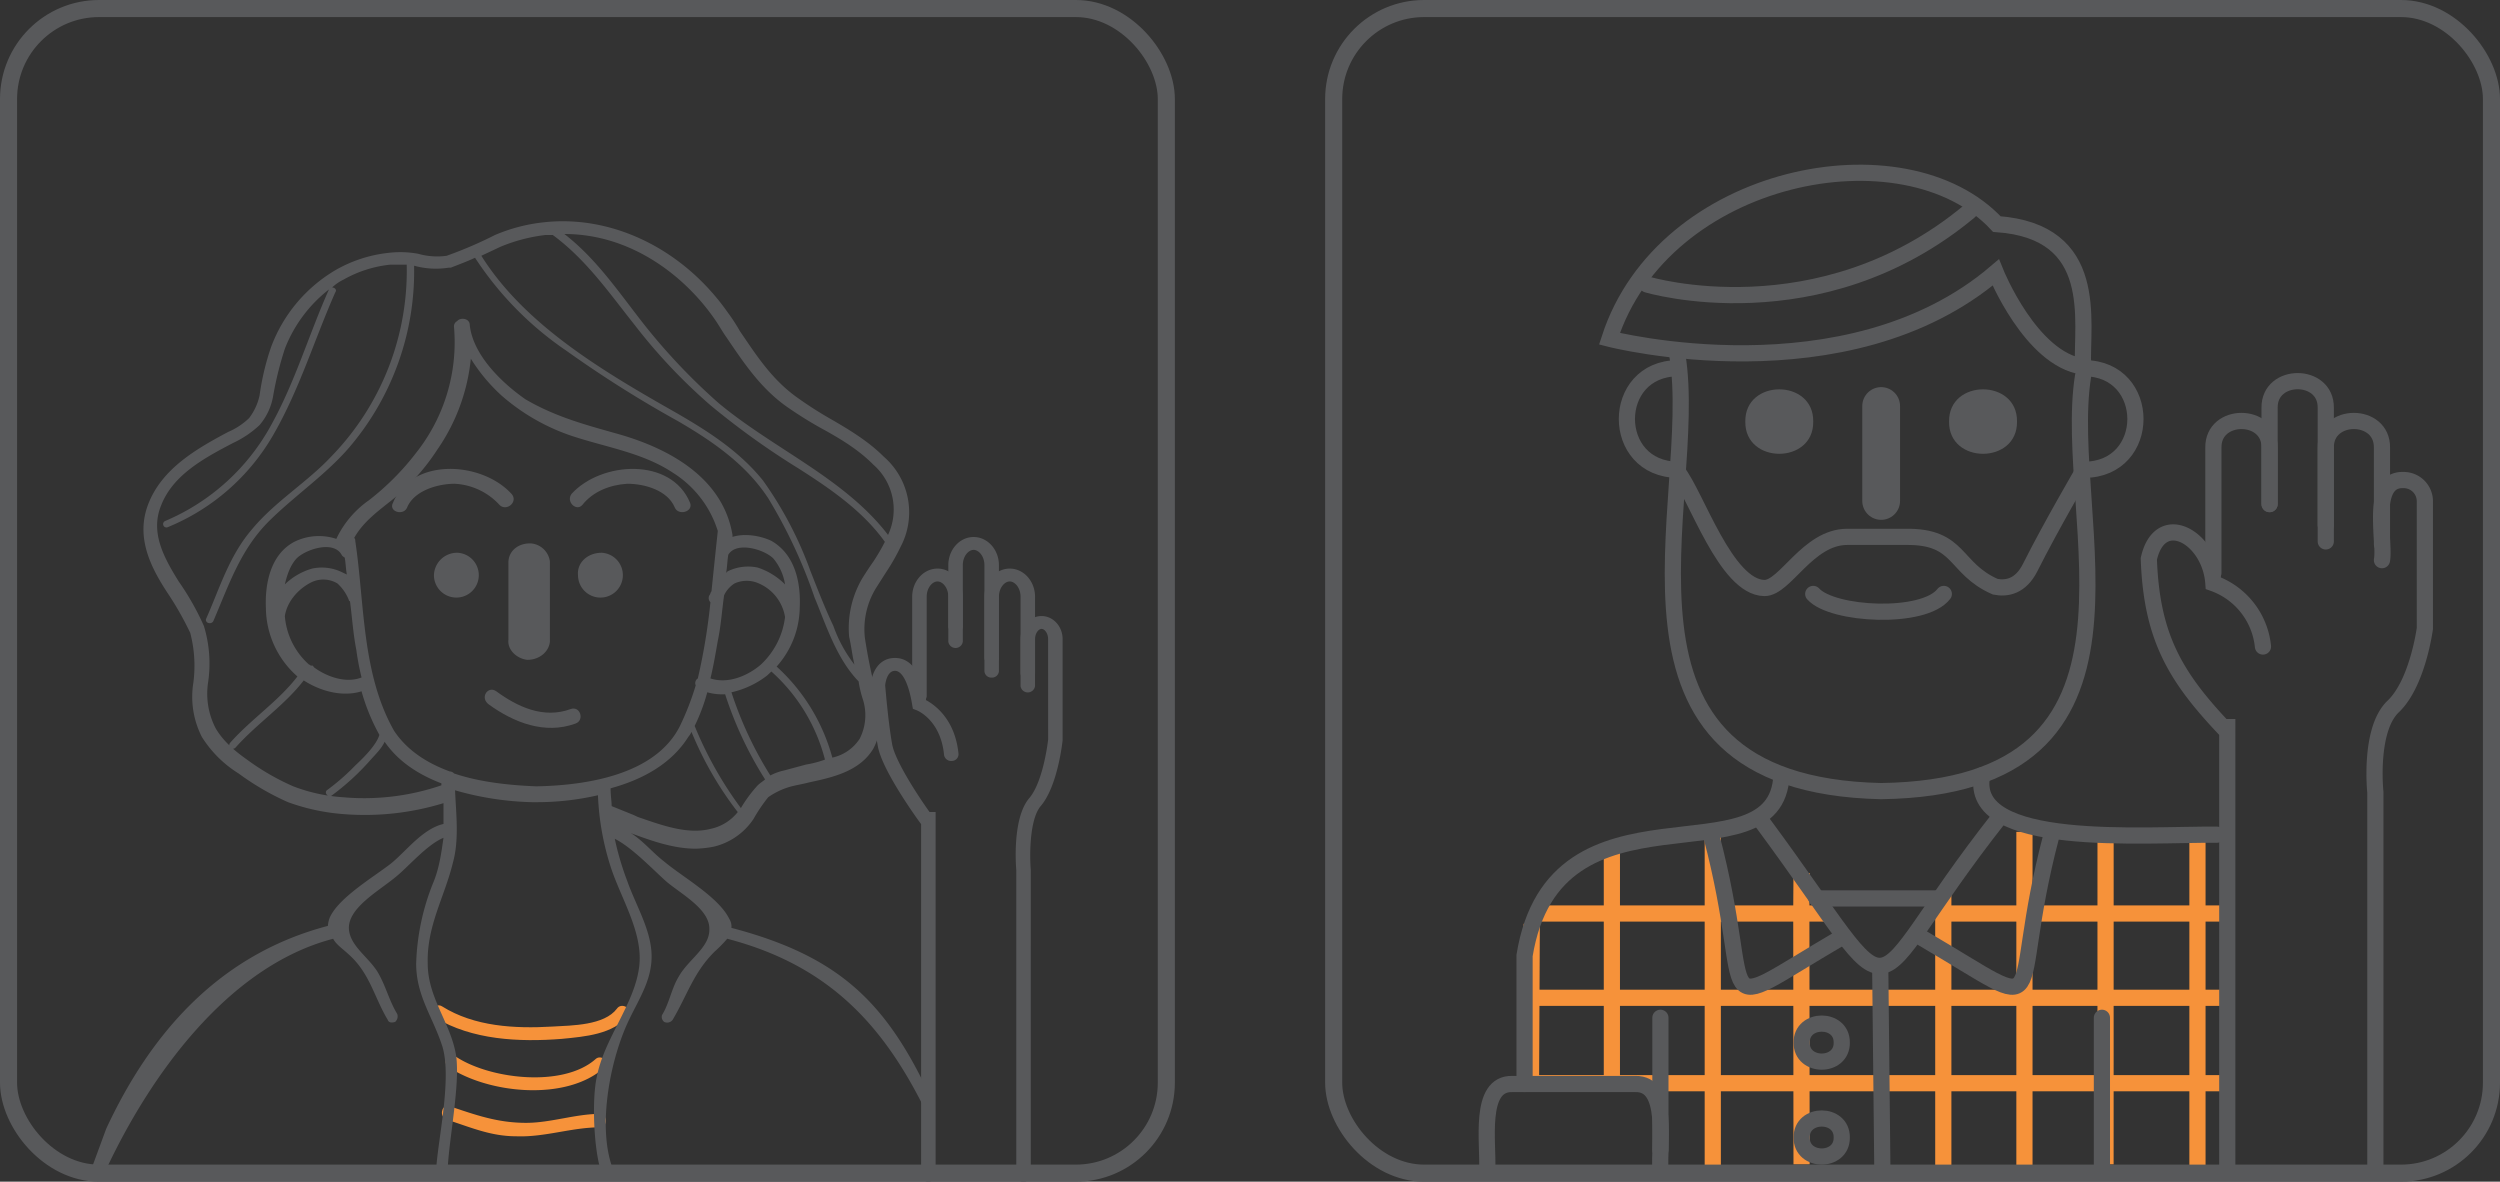 <svg xmlns="http://www.w3.org/2000/svg" xmlns:xlink="http://www.w3.org/1999/xlink" width="732" height="346" viewBox="0 0 732 346"><rect x="0" y="0" width="732" height="346" fill="#333333" stroke="none"/><defs><clipPath id="a"><rect width="284.702" height="281.217" transform="translate(-4.569)" fill="#58595b"/></clipPath></defs><g transform="translate(-1045 -549)"><g transform="translate(1076 613.783)"><g clip-path="url(#a)"><path d="M89.031,242.153c-2.021-1.312,0-4.589,2.019-3.278,9.43,5.9,21.214,6.557,32.326,5.9,5.723-.328,15.153-.328,18.856-5.245,1.346-1.967,4.714,0,3.368,1.967-4.378,5.573-12.8,6.227-19.53,6.884-12.458.984-26.264.328-37.039-6.228" transform="translate(7.407 -8.981)" fill="#f6923a"/><path d="M92.543,257.14c-1.8-1.312,0-4.589,1.8-3.278,9.889,6.884,31.764,9.506,41.354.984a1.777,1.777,0,1,1,2.4,2.622c-11.088,9.833-33.863,7.54-45.55-.328" transform="translate(7.71 -9.545)" fill="#f6923a"/><path d="M90.881,270.509A1.63,1.63,0,0,1,92.9,269.2c7.8,2.623,14.148,4.917,22.523,4.917,7.218,0,14.438-2.621,21.657-2.621a1.982,1.982,0,0,1,0,3.933c-8.374,0-16.171,2.951-24.545,2.622-7.508,0-13.283-2.622-20.5-4.917a2.148,2.148,0,0,1-1.156-2.622" transform="translate(7.624 -10.13)" fill="#f6923a"/><path d="M114.286,132.108c-3.122-.328-5.9-2.951-5.55-5.9V103.59c0-3.278,2.775-5.573,6.244-5.573h.347a6.1,6.1,0,0,1,5.55,5.246v23.6c-.346,2.951-3.122,5.245-6.591,5.245" transform="translate(9.13 -3.69)" fill="#58595b"/><path d="M134.47,100.862a6.567,6.567,0,1,1-6.937,6.556c-.347-3.606,2.774-6.556,6.937-6.556" transform="translate(10.709 -3.797)" fill="#58595b"/><path d="M95.555,100.862a6.567,6.567,0,1,1-6.939,6.556,6.775,6.775,0,0,1,6.939-6.556" transform="translate(7.442 -3.797)" fill="#58595b"/><path d="M105.653,142.943c6.244,4.589,13.876,8.194,21.854,5.245,2.776-.984,4.163,3.278,1.387,4.26-9.019,3.279-18.039-.327-25.323-5.572-2.775-1.967-.347-5.572,2.081-3.933" transform="translate(8.595 -5.365)" fill="#58595b"/><path d="M77.575,85.271c5.551-13.439,26.018-12.128,34.69-2.621,2.081,2.294-1.387,5.245-3.469,3.278A19.1,19.1,0,0,0,95.614,79.7c-4.856,0-11.794,1.967-13.876,6.884-1.04,2.622-5.55,1.312-4.163-1.312" transform="translate(6.493 -2.836)" fill="#58595b"/><path d="M125.836,82.648c8.672-9.506,29.139-10.817,34.69,2.621,1.04,2.623-3.469,3.934-4.509,1.312-2.082-4.917-8.673-6.884-13.876-6.884-5.2.328-10.059,2.3-13.182,6.228-1.734,1.967-4.855-.984-3.122-3.278" transform="translate(10.526 -2.836)" fill="#58595b"/><path d="M148.089,171.249l6.461,2.609,1.231.579c6.769,2.318,14.461,5.217,21.231,3.478a13.715,13.715,0,0,0,8-4.927,100.565,100.565,0,0,1-13.538-23.475,6.3,6.3,0,0,1-.924,1.449c-4.923,7.825-13.231,12.462-22.77,15.071,0,2.029.309,3.767.309,5.216m42.769-6.086c.924-.869,1.539-1.16,2.155-1.739A109.378,109.378,0,0,1,181.319,138.5a16.111,16.111,0,0,1-5.23-.58,54.643,54.643,0,0,1-3.693,9.855,110.623,110.623,0,0,0,13.539,24.054,38.811,38.811,0,0,1,4.922-6.665m14.155-6.086a30.541,30.541,0,0,0,5.538-1.449,51.971,51.971,0,0,0-15.692-25.794l-1.231,1.16a26.468,26.468,0,0,1-10.462,4.926,109.992,109.992,0,0,0,11.385,24.345,16.063,16.063,0,0,1,4-1.449ZM60.4,101.693a13.525,13.525,0,0,1,8.308.869l1.847.87c-.308-1.739-.308-3.189-.616-4.927-.308-.29-.616-.29-.924-.87-2.461-4.347-10.768-1.448-13.231,1.159-1.846,2.03-2.769,4.928-3.384,7.536a18.89,18.89,0,0,1,8-4.637m-.922,28.112c.308,0,.308.29.615.29H60.4c.309,0,.309.29.616.579,4,2.9,9.539,4.638,13.847,2.9a74.7,74.7,0,0,1-1.538-8.115c-.924-4.638-1.231-9.565-1.847-14.2,0,0-.308,0-.308-.29a13.03,13.03,0,0,0-3.384-4.927,8.032,8.032,0,0,0-7.693-.29c-4,2.029-7.076,5.8-7.692,9.854a21.329,21.329,0,0,0,7.077,14.2m122.77-32.171c-.308,1.74-.308,3.478-.616,5.217,0,0,.308,0,.308-.29a13.538,13.538,0,0,1,8.922-1.16,20.281,20.281,0,0,1,8,4.927,15.651,15.651,0,0,0-3.385-7.536c-2.461-2.607-10.769-5.216-13.23-1.159m9.538,32.171a22.787,22.787,0,0,0,7.077-13.912,12.994,12.994,0,0,0-7.693-9.854,8.608,8.608,0,0,0-7.076,0,8.277,8.277,0,0,0-3.077,3.478c-.616,4.347-.922,8.985-1.846,13.332-.616,3.477-1.23,7.245-2.154,11.012,5.231,1.739,11.077-.869,14.769-4.057m-91.078,31.3a1.634,1.634,0,0,1,1.231.58c7.692,2.609,16.615,3.478,24,3.768h.308c14.769-.29,34.77-3.478,41.846-17.678a79.969,79.969,0,0,0,4.616-11.883,1.61,1.61,0,0,1,.616-2.029,178.118,178.118,0,0,0,3.692-22.316,1.708,1.708,0,0,1-.308-2.029c.308-.29.308-.87.616-1.16.616-6.086,1.23-11.882,1.846-17.679a31.049,31.049,0,0,0-13.23-17.1c-8.309-5.506-18.462-7.245-27.693-10.143a60.391,60.391,0,0,1-22.461-12.463,51.469,51.469,0,0,1-8.924-10.724,56.642,56.642,0,0,1-9.846,26.664A63,63,0,0,1,84.4,81.115c-4.308,3.479-8.923,6.666-11.692,11.594a1.024,1.024,0,0,1,.308.869c2.768,18.259,1.846,38.836,11.384,55.645,3.693,5.507,9.23,9.274,16.307,11.882h0m120-9.564a15.165,15.165,0,0,0,.924-11.593,32.134,32.134,0,0,1-1.231-5.217c-6.461-6.665-9.538-16.519-12.922-24.634a147.443,147.443,0,0,0-13.539-28.982c-6.462-9.854-16-16.519-26.462-22.606a336.814,336.814,0,0,1-32.615-20.577A96.834,96.834,0,0,1,108.089,10.69c-2.462,1.159-4.923,2.029-7.077,2.9H100.4a23.816,23.816,0,0,1-10.155-.579A79.412,79.412,0,0,1,71.165,66.335C64.4,74.159,55.472,80.246,48.088,87.492c-8.616,8.4-12,18.838-16.615,29.562-.616,1.16-2.462.579-2.154-.579,4-8.985,6.768-18.548,13.539-26.374,6.769-8.115,16-13.621,23.077-21.156A78.064,78.064,0,0,0,88.089,12.719H83.164a35.1,35.1,0,0,0-13.538,4.347,13.663,13.663,0,0,0-3.385,2.318c.616,0,1.539.579.924,1.449C61.011,34.744,56.7,49.235,49.01,62.567A63.285,63.285,0,0,1,18.241,89.52a.985.985,0,1,1-.922-1.739A63.492,63.492,0,0,0,48.4,59.669c7.076-12.752,11.077-26.663,16.923-39.706A40.593,40.593,0,0,0,52.4,37.352,98.68,98.68,0,0,0,49.01,50.974a17.669,17.669,0,0,1-4,8.695l-.308.29a29.554,29.554,0,0,1-7.385,4.927C28.4,69.523,19.472,74.45,16.087,83.434c-3.076,7.825.924,15.071,5.231,22.025A77.823,77.823,0,0,1,28.7,118.5a37.732,37.732,0,0,1,1.231,16.519,22.038,22.038,0,0,0,2.154,13.333c2.154,3.768,5.538,6.665,9.23,9.274a70.612,70.612,0,0,0,13.54,7.825,49.64,49.64,0,0,0,14.46,3.188,69.75,69.75,0,0,0,28.923-3.478v-.579c-6.768-2.609-12.615-6.377-16.615-12.172-.922,2.028-2.769,3.767-4.307,5.506a71.37,71.37,0,0,1-11.078,10.144c-.922.869-2.461-.58-1.538-1.45a64.972,64.972,0,0,0,8.309-7.246c1.846-1.738,6.153-5.8,7.076-8.984a59.139,59.139,0,0,1-5.23-12.752c-5.539,1.739-12,0-16.923-3.187-5.539,7.245-13.847,12.751-20,19.708a1.058,1.058,0,0,1-1.539-1.449c6.155-6.956,14.155-12.173,19.693-19.418a26.925,26.925,0,0,1-9.23-20c-.308-6.956,1.23-15.651,8.308-19.417A16.218,16.218,0,0,1,67.473,93a28.742,28.742,0,0,1,9.538-11.3A76.266,76.266,0,0,0,90.858,67.784a52.079,52.079,0,0,0,11.077-36.806,1.728,1.728,0,0,1,.922-1.74c.924-1.159,3.692-.869,3.692,1.16.924,8.694,9.232,16.81,16.309,21.737,8.922,5.216,17.847,7.535,27.077,10.143,15.385,4.348,30.77,13.042,33.539,29.562v.58c3.693-1.16,8.308-.291,11.385,1.159,7.077,4.057,8.616,12.463,8.308,19.418a26.412,26.412,0,0,1-6.77,17.389,55.627,55.627,0,0,1,16.309,26.664,12.837,12.837,0,0,0,8-5.508m4-51.878a56.428,56.428,0,0,0,3.385-5.8c-6.462-8.985-15.693-15.361-25.231-21.447a228.138,228.138,0,0,1-25.847-18.549A162.8,162.8,0,0,1,154.857,30.4c-7.384-9.274-14.153-19.128-24-26.373H128.7A49.038,49.038,0,0,0,115.473,7.5l-5.538,2.609c12.923,20.577,36.307,34.2,57.231,46.081C176.7,61.7,185.627,67.494,192.4,75.9a109.278,109.278,0,0,1,13.846,26.373c2.155,5.507,4.308,11.013,6.769,16.23a40.949,40.949,0,0,0,6.154,11.3c-.616-2.608-.922-5.507-1.538-8.116a28.683,28.683,0,0,1,4-17.389c.924-1.449,1.846-2.9,3.076-4.638m0-28.4c-4.308-4.347-9.538-7.535-15.384-10.724a116.816,116.816,0,0,1-10.154-6.376c-7.693-5.506-12.617-13.042-17.539-20.287-1.231-1.739-2.154-3.478-3.385-5.217-8.614-12.463-24.307-24.924-44-24.924,8.616,6.665,14.769,15.359,21.231,23.764a177.368,177.368,0,0,0,24,25.8c16,13.332,36.924,22.025,49.539,38.545A17.448,17.448,0,0,0,224.7,71.262M.088,265.732c12.923-27.823,32.923-51.01,64.923-59.413a8.041,8.041,0,0,1,.616-2.609c2.769-5.8,12.615-11.593,17.847-15.651,4.616-3.768,9.23-10.143,15.384-11.593V170.38a78.591,78.591,0,0,1-29.539,3.188,60.667,60.667,0,0,1-16-3.478,76.9,76.9,0,0,1-14.461-8.405,33.654,33.654,0,0,1-10.77-10.723,25.906,25.906,0,0,1-2.461-15.941,38.091,38.091,0,0,0-.924-14.49,91.9,91.9,0,0,0-6.769-11.883c-4.922-7.535-9.23-16.229-5.539-25.794,4-10.433,14.155-16.229,23.387-21.156a20.4,20.4,0,0,0,6.154-4.057,16.846,16.846,0,0,0,3.076-6.666,73.734,73.734,0,0,1,3.384-14.2A43.849,43.849,0,0,1,67.473,14.168,39.682,39.682,0,0,1,82.857,9.241a28.944,28.944,0,0,1,8.617.29,20.211,20.211,0,0,0,8.307.579,121.15,121.15,0,0,0,14.155-6.086A50.038,50.038,0,0,1,128.7.256c20-2.029,40.616,8.115,53.539,26.663a50.113,50.113,0,0,1,3.384,5.217c4.923,7.246,9.231,13.911,16.309,19.128a111.958,111.958,0,0,0,9.845,6.377c5.539,3.188,11.385,6.665,16,11.3A21.575,21.575,0,0,1,232.7,95.317a61.239,61.239,0,0,1-4.308,7.535l-2.77,4.348a22.988,22.988,0,0,0-3.384,14.78,164.339,164.339,0,0,0,3.692,17.679A19.033,19.033,0,0,1,224.7,154.44c-4,6.665-12,8.405-18.769,9.855-2.154.578-4.307.869-6.153,1.449a21.74,21.74,0,0,0-5.847,2.9,47.373,47.373,0,0,0-4.308,6.376,19.383,19.383,0,0,1-11.692,8.116,32.126,32.126,0,0,1-5.231.579c-6.462,0-12.923-2.318-18.461-4.347l-.616-.29c3.692,2.318,6.462,5.8,9.847,8.4,5.538,4.638,16,10.434,19.077,16.809a4.109,4.109,0,0,1,.615,2.609c32,8.405,45.578,22.163,58.5,49.986.924,2.029.924,8.739,0,7-12.615-26.954-28.655-45.683-59.732-53.8a39.013,39.013,0,0,1-3.693,3.769c-6.154,6.086-8,12.752-12.307,20a2.006,2.006,0,0,1-2.462.579,1.849,1.849,0,0,1-.616-2.029c2.154-3.478,2.769-7.826,4.922-11.3,2.77-4.927,8.923-8.4,8.923-13.621.308-5.8-7.692-10.143-12.308-13.911-3.692-3.188-10.154-10.144-15.385-12.752a83.837,83.837,0,0,0,3.693,12.462c2.462,6.956,6.768,13.912,7.076,21.156s-3.384,12.753-6.462,19.129c-5.539,11.3-9.538,31.3-4.923,43.767.616,2.029-2.768,2.9-3.384.87-2.154-6.377-2.769-21.161-1.23-27.828,2.154-11.013,10.768-20.866,12.308-31.59,1.538-10.143-5.23-20.287-8.309-29.851a78.4,78.4,0,0,1-3.691-20.867,79.393,79.393,0,0,1-18.155,2.029H124.7a88.3,88.3,0,0,1-22.462-3.479c.308,6.957,1.231,14.492-.615,21.157-2.462,10.144-7.693,18.549-7.385,29.563,0,10.143,6.769,17.388,8.308,26.953,1.231,8.4-2.153,24.929-2.462,33.333,0,2.03-3.692,2.03-3.384,0,.616-9.274,4.616-26.668,1.846-35.941-2.77-8.7-7.692-14.782-7.692-24.345a68.329,68.329,0,0,1,4.922-23.476c1.847-4.348,2.462-8.985,3.077-13.332-4.923,2.029-10.462,8.694-14.154,11.593-4.923,4.057-13.847,8.984-13.539,15.071.308,4.927,5.538,8.116,8.308,12.462,2.463,4.058,3.384,8.406,5.847,12.463a2.167,2.167,0,0,1-.616,2.318c-.924.289-1.847.289-2.154-.579-4-6.666-5.23-13.622-11.385-19.13-1.846-1.738-3.692-2.9-4.615-4.637C35.472,218.2,12.7,250.664.088,277.618c-1.538,1.16-5.2,2.318-4.588.58" transform="translate(0 0)" fill="#58595b"/><path d="M223.474,286.219a2.014,2.014,0,0,1-2.122-1.884V181.527l-.467-.64c-.444-.606-10.9-14.943-12.2-22.14-1.244-6.9-2.06-17.4-2.092-17.84.154-2.926,1.845-8.037,7.123-8.037,6.522,0,8.412,8.425,9.088,12.361,2.545,1.362,8.527,5.606,9.5,15.754a1.967,1.967,0,0,1-1.935,2.036,2.09,2.09,0,0,1-2.295-1.719c-.986-10.276-7.759-13.012-8.046-13.124l-1.085-.42-.185-1.051c-1.011-6.305-2.9-10.07-5.042-10.07-2.532,0-2.882,4.179-2.888,4.244.016,0,.841,10.583,2.049,17.268.9,4.98,7.7,15.284,10.944,19.826H225.6V284.334a2.014,2.014,0,0,1-2.122,1.884" transform="translate(17.351 -5.002)" fill="#58595b"/><path d="M219.92,144.923a2.014,2.014,0,0,1-2.122-1.884V113.925c0-4.548,3.323-8.248,7.409-8.248s7.411,3.7,7.411,8.248v13.117a2.137,2.137,0,0,1-4.244,0V113.925c0-2.64-1.669-4.48-3.167-4.48s-3.164,1.84-3.164,4.48v29.113a2.014,2.014,0,0,1-2.122,1.884" transform="translate(18.292 -3.978)" fill="#58595b"/><path d="M240.251,137.234a2.014,2.014,0,0,1-2.122-1.884V104.318c0-2.64-1.668-4.481-3.165-4.481s-3.164,1.841-3.164,4.481v18.008a2.137,2.137,0,0,1-4.245,0V104.318c0-4.549,3.323-8.248,7.409-8.248s7.41,3.7,7.41,8.248V135.35a2.014,2.014,0,0,1-2.122,1.884" transform="translate(19.111 -3.616)" fill="#58595b"/><path d="M250.008,138.217a2.014,2.014,0,0,1-2.122-1.884V113.926c0-2.64-1.668-4.481-3.165-4.481s-3.164,1.841-3.164,4.481v18.008a2.138,2.138,0,0,1-4.245,0V113.926c0-4.549,3.323-8.248,7.409-8.248s7.41,3.7,7.41,8.248v22.407a2.014,2.014,0,0,1-2.122,1.884" transform="translate(19.931 -3.978)" fill="#58595b"/><path d="M248.054,285.739a2.014,2.014,0,0,1-2.124-1.884V194.5c-.128-1.419-1.157-15.263,3.79-21.052,4.181-4.9,5.524-17.038,5.537-17.159l-.01-29.434c0-1.676-1.029-2.976-1.915-2.976s-1.913,1.3-1.913,2.976V140.6a2.138,2.138,0,0,1-4.245,0V126.859c0-3.719,2.763-6.744,6.158-6.744s6.16,3.026,6.16,6.744V156.47c-.066.718-1.48,13.506-6.388,19.258-3.378,3.954-3.265,14.789-2.934,18.632l.005,89.494a2.014,2.014,0,0,1-2.121,1.884" transform="translate(20.64 -4.522)" fill="#58595b"/></g></g><line x1="0.22" y2="45.029" transform="translate(1493.28 819.5)" fill="none" stroke="#f6923a" stroke-miterlimit="10" stroke-width="4.74"/><line y2="66.825" transform="translate(1516.957 797.289)" fill="none" stroke="#f6923a" stroke-miterlimit="10" stroke-width="4.74"/><line y2="99" transform="translate(1546.5 792.5)" fill="none" stroke="#f6923a" stroke-miterlimit="10" stroke-width="4.74"/><path d="M.074-5.742,0,4.975.074,79.6" transform="translate(1572.426 810.342)" fill="none" stroke="#f6923a" stroke-width="4.74"/><path d="M0,0V81.5" transform="translate(1614 810)" fill="none" stroke="#f6923a" stroke-width="4.74"/><path d="M0,0V101.033" transform="translate(1637.756 792.567)" fill="none" stroke="#f6923a" stroke-width="4.74"/><line x1="0.011" y2="97.377" transform="translate(1661.5 792.567)" fill="none" stroke="#f6923a" stroke-miterlimit="10" stroke-width="4.74"/><path d="M0,0V96.589" transform="translate(1688.416 794.5)" fill="none" stroke="#f6923a" stroke-width="4.74"/><path d="M0,0H84.6" transform="translate(1495.4 816.474)" fill="none" stroke="#f6923a" stroke-width="4.74"/><path d="M-8.331,0h81.5" transform="translate(1623.331 816.474)" fill="none" stroke="#f6923a" stroke-width="4.74"/><line x2="203.22" transform="translate(1493.28 841.153)" fill="none" stroke="#f6923a" stroke-miterlimit="10" stroke-width="4.74"/><line x2="203.22" transform="translate(1493.28 866.162)" fill="none" stroke="#f6923a" stroke-miterlimit="10" stroke-width="4.74"/><path d="M35.545,0H0" transform="translate(1576.855 812.058)" fill="none" stroke="#58595b" stroke-linecap="round" stroke-width="4.74"/><g transform="translate(1477.655 597)"><path d="M96.436,235.977c.111,7.421-11.841,7.421-11.73,0C84.6,228.555,96.548,228.555,96.436,235.977Z" transform="translate(10.175 21.299)" fill="none" stroke="#58595b" stroke-linecap="round" stroke-miterlimit="10" stroke-width="4.74"/><path d="M96.436,261.411c.111,7.421-11.841,7.421-11.73,0C84.6,253.989,96.548,253.989,96.436,261.411Z" transform="translate(10.175 23.65)" fill="none" stroke="#58595b" stroke-linecap="round" stroke-miterlimit="10" stroke-width="4.74"/><path d="M234.688,285.5V176.135s-1.936-18.313,5.226-25.11,9.27-22.843,9.27-22.843V90.848a6.222,6.222,0,0,0-6.28-6.125c-10-.3-5.25,18.046-6.28,23.458" transform="translate(28.161 7.831)" fill="none" stroke="#58595b" stroke-linecap="round" stroke-miterlimit="10" stroke-width="4.74"/><path d="M208.867,132.169a22.024,22.024,0,0,0-14.518-18.532c-.957-13.519-15.607-21.754-18.9-7.142.789,22.589,7.534,34.212,21.708,49.273h1.26V284.537" transform="translate(21.074 9.13)" fill="none" stroke="#58595b" stroke-linecap="round" stroke-miterlimit="10" stroke-width="4.74"/><path d="M192.323,76.691v36.7" transform="translate(23.101 6.368)" fill="#fff"/><path d="M208.776,93.229V76.69c.136-10.4-16.59-10.4-16.453,0v36.7" transform="translate(23.101 6.368)" fill="none" stroke="#58595b" stroke-linecap="round" stroke-miterlimit="10" stroke-width="4.74"/><path d="M223.465,105.146V66.019c.136-10.4-16.59-10.4-16.453,0v28.2" transform="translate(24.865 5.382)" fill="none" stroke="#58595b" stroke-linecap="round" stroke-miterlimit="10" stroke-width="4.74"/><path d="M238.154,104.943V76.691c.136-10.4-16.59-10.4-16.453,0v22.7" transform="translate(26.63 6.368)" fill="none" stroke="#58595b" stroke-linecap="round" stroke-miterlimit="10" stroke-width="4.74"/><path d="M53.963,54.752" transform="translate(4.686 5.061)" fill="#fff"/><path d="M53.963,84.487c-19.943-.088-19.93-29.651,0-29.735" transform="translate(4.686 5.061)" fill="none" stroke="#58595b" stroke-linecap="round" stroke-miterlimit="10" stroke-width="4.74"/><path d="M158.6,54.752" transform="translate(19.05 5.061)" fill="#fff"/><path d="M158.6,84.487c19.941-.088,19.93-29.651,0-29.735" transform="translate(19.05 5.061)" fill="none" stroke="#58595b" stroke-linecap="round" stroke-miterlimit="10" stroke-width="4.74"/><path d="M52.355,53.941c6.92,42.605-28.257,125.637,59.66,127.6,86.577-1.209,52.526-79.841,59.113-121.486" transform="translate(6.129 2.098)" fill="none" stroke="#58595b" stroke-linecap="round" stroke-miterlimit="10" stroke-width="4.74"/><path d="M52.17,82.393c5.57,6.975,14.2,34,25.552,34.163,6.07,0,12.661-14.978,24.217-14.978h17.127c16.164-.234,13.954,9.228,26.223,14.6,3.351.66,7.426-.051,10.226-5.622,6.062-12.063,15.472-28.166,15.472-28.166" transform="translate(6.266 7.616)" fill="none" stroke="#58595b" stroke-linecap="round" stroke-miterlimit="10" stroke-width="4.74"/><path d="M87.722,115.25c5.569,6.236,32.385,7.627,38.232,0" transform="translate(10.537 10.654)" fill="none" stroke="#58595b" stroke-linecap="round" stroke-miterlimit="10" stroke-width="4.74"/><path d="M12.264,254.254v-37.63c8.868-54.459,73.791-20.414,75.226-52.782" transform="translate(1.473 15.145)" fill="none" stroke="#58595b" stroke-linecap="round" stroke-miterlimit="10" stroke-width="4.74"/><path d="M131.9,163.842c-4.334,21.655,47.465,17.217,68.744,17.41" transform="translate(15.813 15.145)" fill="none" stroke="#58595b" stroke-linecap="round" stroke-miterlimit="10" stroke-width="4.74"/><path d="M74.555,176.777c43.556,58.931,26.26,52.958,69.092-1.414" transform="translate(8.955 16.21)" fill="none" stroke="#58595b" stroke-linecap="round" stroke-miterlimit="10" stroke-width="4.74"/><path d="M61.091,180.106c13.4,50.961-2.1,53.265,37.838,29.875" transform="translate(7.338 16.649)" fill="none" stroke="#58595b" stroke-linecap="round" stroke-miterlimit="10" stroke-width="4.74"/><path d="M154.009,180.106c-13.4,50.961,2.1,53.265-37.838,29.875" transform="translate(13.954 16.649)" fill="none" stroke="#58595b" stroke-linecap="round" stroke-miterlimit="10" stroke-width="4.74"/><line x2="0.622" y2="59.084" transform="translate(117.878 235.416)" fill="none" stroke="#58595b" stroke-linecap="round" stroke-miterlimit="10" stroke-width="4.74"/><path d="M53.229,271.7c-.514-7.574,2.763-25.359-7.384-25.1H9.883c-10.107-.28-6.921,17.558-7.384,25.1" transform="translate(0.285 22.795)" fill="none" stroke="#58595b" stroke-linecap="round" stroke-miterlimit="10" stroke-width="4.74"/><line y1="44.496" transform="translate(182.784 250.004)" fill="none" stroke="#58595b" stroke-linecap="round" stroke-miterlimit="10" stroke-width="4.74"/><line y1="38.702" transform="translate(53.513 250.004)" fill="none" stroke="#58595b" stroke-linecap="round" stroke-miterlimit="10" stroke-width="4.74"/><path d="M89.855,69.851c.188,12.582-20.076,12.582-19.885,0-.188-12.582,20.075-12.582,19.885,0" transform="translate(8.404 5.585)" fill="#58595b"/><path d="M143.122,69.851c.188,12.584-20.079,12.581-19.89,0-.188-12.579,20.079-12.584,19.89,0" transform="translate(14.802 5.585)" fill="#58595b"/><path d="M34.458,50.97s69.348,17.835,113.1-19.4c0,0,10.221,25.38,25.552,27.56-.505-13.341,5.22-39.578-25.232-41.741C120.923-11.576,50.17,2.277,34.458,50.97Z" transform="translate(4.139 0.219)" fill="none" stroke="#58595b" stroke-linecap="round" stroke-miterlimit="10" stroke-width="4.74"/><path d="M44.293,34.127s50.419,15.152,94.388-21.441" transform="translate(5.32 1.173)" fill="none" stroke="#58595b" stroke-linecap="round" stroke-miterlimit="10" stroke-width="4.74"/><line y2="27.796" transform="translate(118.147 70.881)" fill="none" stroke="#58595b" stroke-linecap="round" stroke-miterlimit="10" stroke-width="11.06"/></g><g transform="translate(632 114)"><g transform="translate(413 435)" fill="none" stroke="#58595b" stroke-width="5"><rect width="344" height="346" rx="29" stroke="none"/><rect x="2.5" y="2.5" width="339" height="341" rx="26.5" fill="none"/></g><g transform="translate(801 435)" fill="none" stroke="#58595b" stroke-width="5"><rect width="344" height="346" rx="29" stroke="none"/><rect x="2.5" y="2.5" width="339" height="341" rx="26.5" fill="none"/></g></g></g></svg>